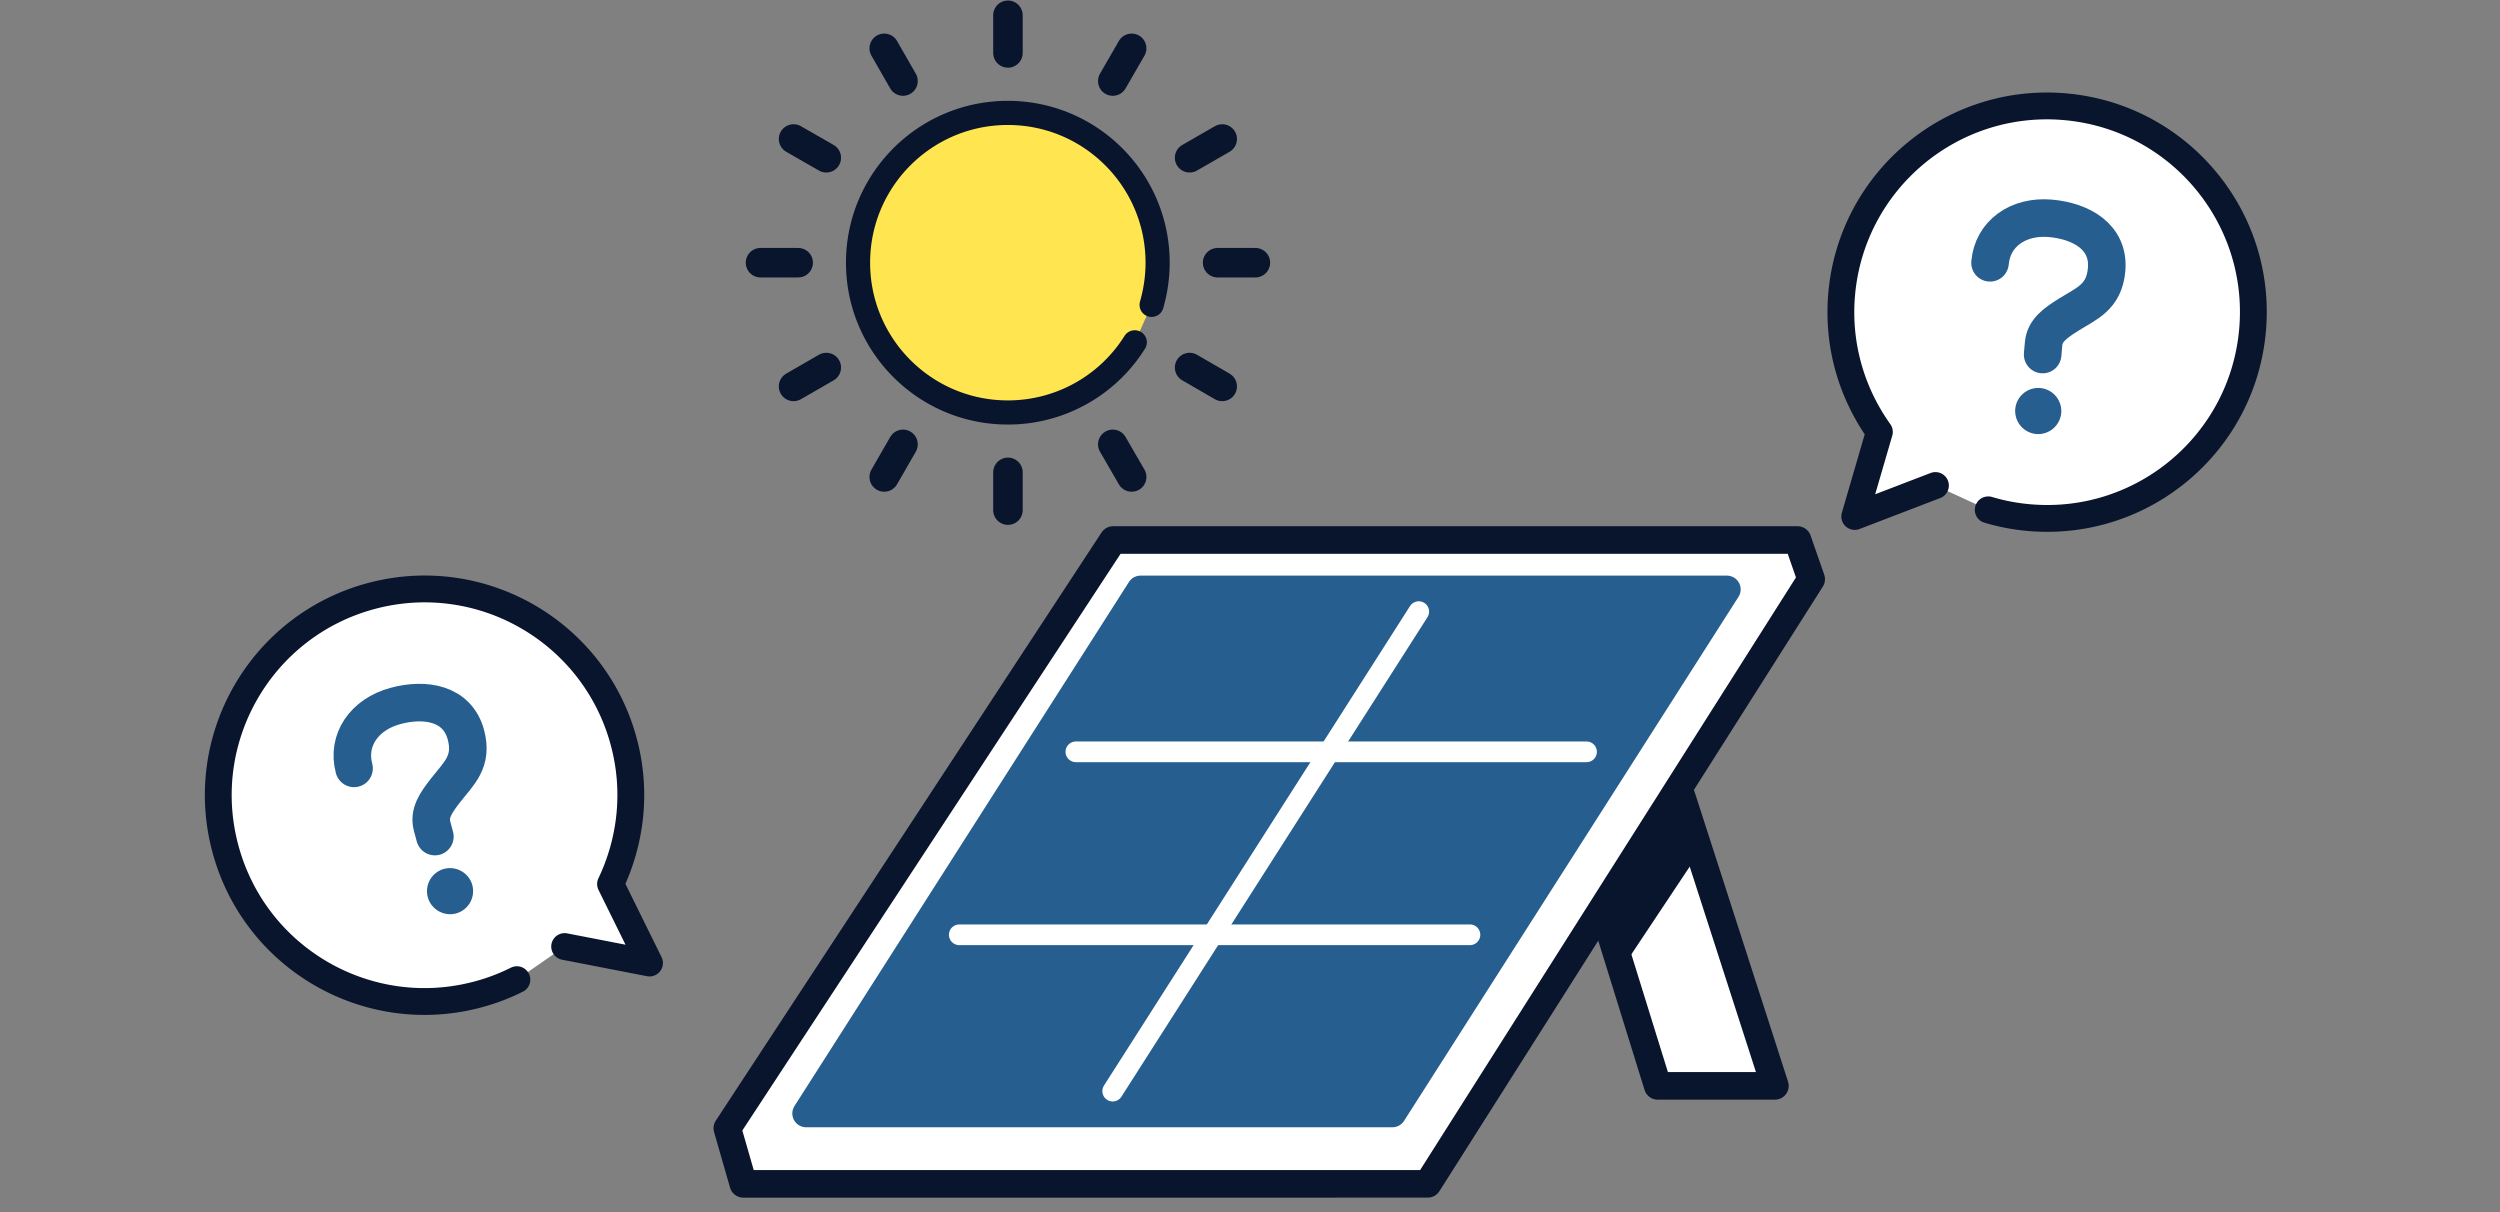 <svg width="233" height="113" viewBox="0 0 233 113" fill="none" xmlns="http://www.w3.org/2000/svg"><rect x="0" y="0" width="233" height="113" fill="#808080" stroke="none"/><g clip-path="url(#clip0_1173_16091)"><path d="M69.278 110.334l-1.492-5.183 35.957-54.822h63.786l1.273 3.652-35.738 56.353H69.278zm87.448-36.098l8.694 26.967h-10.919l-4.912-15.83" fill="#fff"/><path d="M69.278 110.334l-1.492-5.183 35.957-54.822h63.786l1.273 3.652-35.738 56.353H69.278z" stroke="#09142D" stroke-width="2.572" stroke-linecap="round" stroke-linejoin="round"/><path d="M129.772 103.775H75.129l31.173-48.842h54.642l-31.172 48.842z" fill="#255E8F" stroke="#255E8F" stroke-width="2.572" stroke-linecap="round" stroke-linejoin="round"/><path d="M103.704 101.692l28.524-44.689" stroke="#fff" stroke-width="1.929" stroke-linecap="round" stroke-linejoin="round"/><path d="M156.726 74.236l8.694 26.967h-10.919l-4.912-15.83" stroke="#09142D" stroke-width="2.572" stroke-linecap="round" stroke-linejoin="round"/><path d="M151.055 90.427l6.674-10.031-1.054-5.787-7.356 10.468 1.736 5.35z" fill="#09142D"/><path d="M89.404 87.122h47.595M100.271 70.07h47.594" stroke="#fff" stroke-width="1.929" stroke-linecap="round" stroke-linejoin="round"/></g><g clip-path="url(#clip1_1173_16091)"><path d="M105.76 31.903a13.944 13.944 0 01-11.83 6.54c-7.71 0-13.96-6.25-13.96-13.96 0-7.71 6.25-13.96 13.96-13.96 7.71 0 13.96 6.25 13.96 13.96 0 1.36-.2 2.68-.56 3.93" fill="#FFE550"/><path d="M105.76 31.903a13.944 13.944 0 01-11.83 6.54c-7.71 0-13.96-6.25-13.96-13.96 0-7.71 6.25-13.96 13.96-13.96 7.71 0 13.96 6.25 13.96 13.96 0 1.36-.2 2.68-.56 3.93" stroke="#09142D" stroke-width="2.25" stroke-linecap="round" stroke-linejoin="round"/><path d="M93.94 1.423v3.51m-11.53-.43l1.75 3.05m-10.2 5.4l3.05 1.75m-6.13 9.78h3.51m-.43 11.53l3.05-1.76m5.4 10.2l1.75-3.04m9.78 6.13v-3.52m11.53.43l-1.76-3.04m10.2-5.4l-3.04-1.76m6.13-9.77h-3.52m.43-11.53l-3.04 1.75m-5.4-10.2l-1.76 3.05" stroke="#09142D" stroke-width="2.75" stroke-linecap="round" stroke-linejoin="round"/></g><g clip-path="url(#clip2_1173_16091)"><path d="M185.304 47.517a18.92 18.92 0 003.811.725c10.58.925 19.897-6.902 20.822-17.472.935-10.569-6.892-19.897-17.472-20.822-10.579-.926-19.897 6.902-20.822 17.472-.416 4.751.949 9.237 3.515 12.835l-2.296 7.88 7.521-2.886" fill="#fff"/><path d="M185.304 47.517a18.92 18.92 0 003.811.725c10.58.925 19.897-6.902 20.822-17.472.935-10.569-6.892-19.897-17.472-20.822-10.579-.926-19.897 6.902-20.822 17.472-.416 4.751.949 9.237 3.515 12.835l-2.296 7.88 7.521-2.886" stroke="#09142D" stroke-width="2.5" stroke-linecap="round" stroke-linejoin="round"/><path d="M185.471 24.494c.236-2.7 2.594-4.411 5.633-4.145 2.849.249 5.5 1.726 5.233 4.774-.226 2.59-1.872 3.159-3.529 4.198-1.296.81-2.238 1.491-2.346 2.726l-.088.996" stroke="#255E8F" stroke-width="3.5" stroke-linecap="round" stroke-linejoin="round"/><path d="M190.152 36.166a2.154 2.154 0 00-2.33 1.954 2.16 2.16 0 001.955 2.33 2.16 2.16 0 002.329-1.955 2.16 2.16 0 00-1.954-2.33z" fill="#255E8F"/></g><g clip-path="url(#clip3_1173_16091)"><path d="M48.173 91.305a18.93 18.93 0 01-3.628 1.376c-10.258 2.749-20.794-3.342-23.54-13.59C18.25 68.845 24.338 58.3 34.596 55.55c10.258-2.749 20.794 3.342 23.54 13.59 1.234 4.608.67 9.263-1.233 13.251l3.63 7.362-7.908-1.536" fill="#fff"/><path d="M48.173 91.305a18.93 18.93 0 01-3.628 1.376c-10.258 2.749-20.794-3.342-23.54-13.59C18.25 68.845 24.338 58.3 34.596 55.55c10.258-2.749 20.794 3.342 23.54 13.59 1.234 4.608.67 9.263-1.233 13.251l3.63 7.362-7.908-1.536" stroke="#09142D" stroke-width="2.5" stroke-linecap="round" stroke-linejoin="round"/><path d="M32.998 71.612c-.7-2.618.93-5.032 3.876-5.822 2.762-.74 5.759-.259 6.55 2.697.674 2.511-.678 3.608-1.88 5.152-.94 1.204-1.593 2.166-1.272 3.364l.259.966" stroke="#255E8F" stroke-width="3.5" stroke-linecap="round" stroke-linejoin="round"/><path d="M41.389 80.98a2.153 2.153 0 00-1.52 2.633 2.16 2.16 0 002.633 1.52 2.16 2.16 0 001.52-2.633 2.16 2.16 0 00-2.633-1.52z" fill="#255E8F"/></g><defs><clipPath id="clip0_1173_16091"><path fill="#fff" transform="translate(66.5 49.043)" d="M0 0h103.588v62.577H0z"/></clipPath><clipPath id="clip1_1173_16091"><path fill="#fff" transform="translate(69.5 .043)" d="M0 0h48.88v48.88H0z"/></clipPath><clipPath id="clip2_1173_16091"><path fill="#fff" transform="rotate(5 6.862 1975.267)" d="M0 0h40.95v42.25H0z"/></clipPath><clipPath id="clip3_1173_16091"><path fill="#fff" transform="rotate(-15 233.761 -25.248)" d="M0 0h40.95v42.25H0z"/></clipPath></defs></svg>